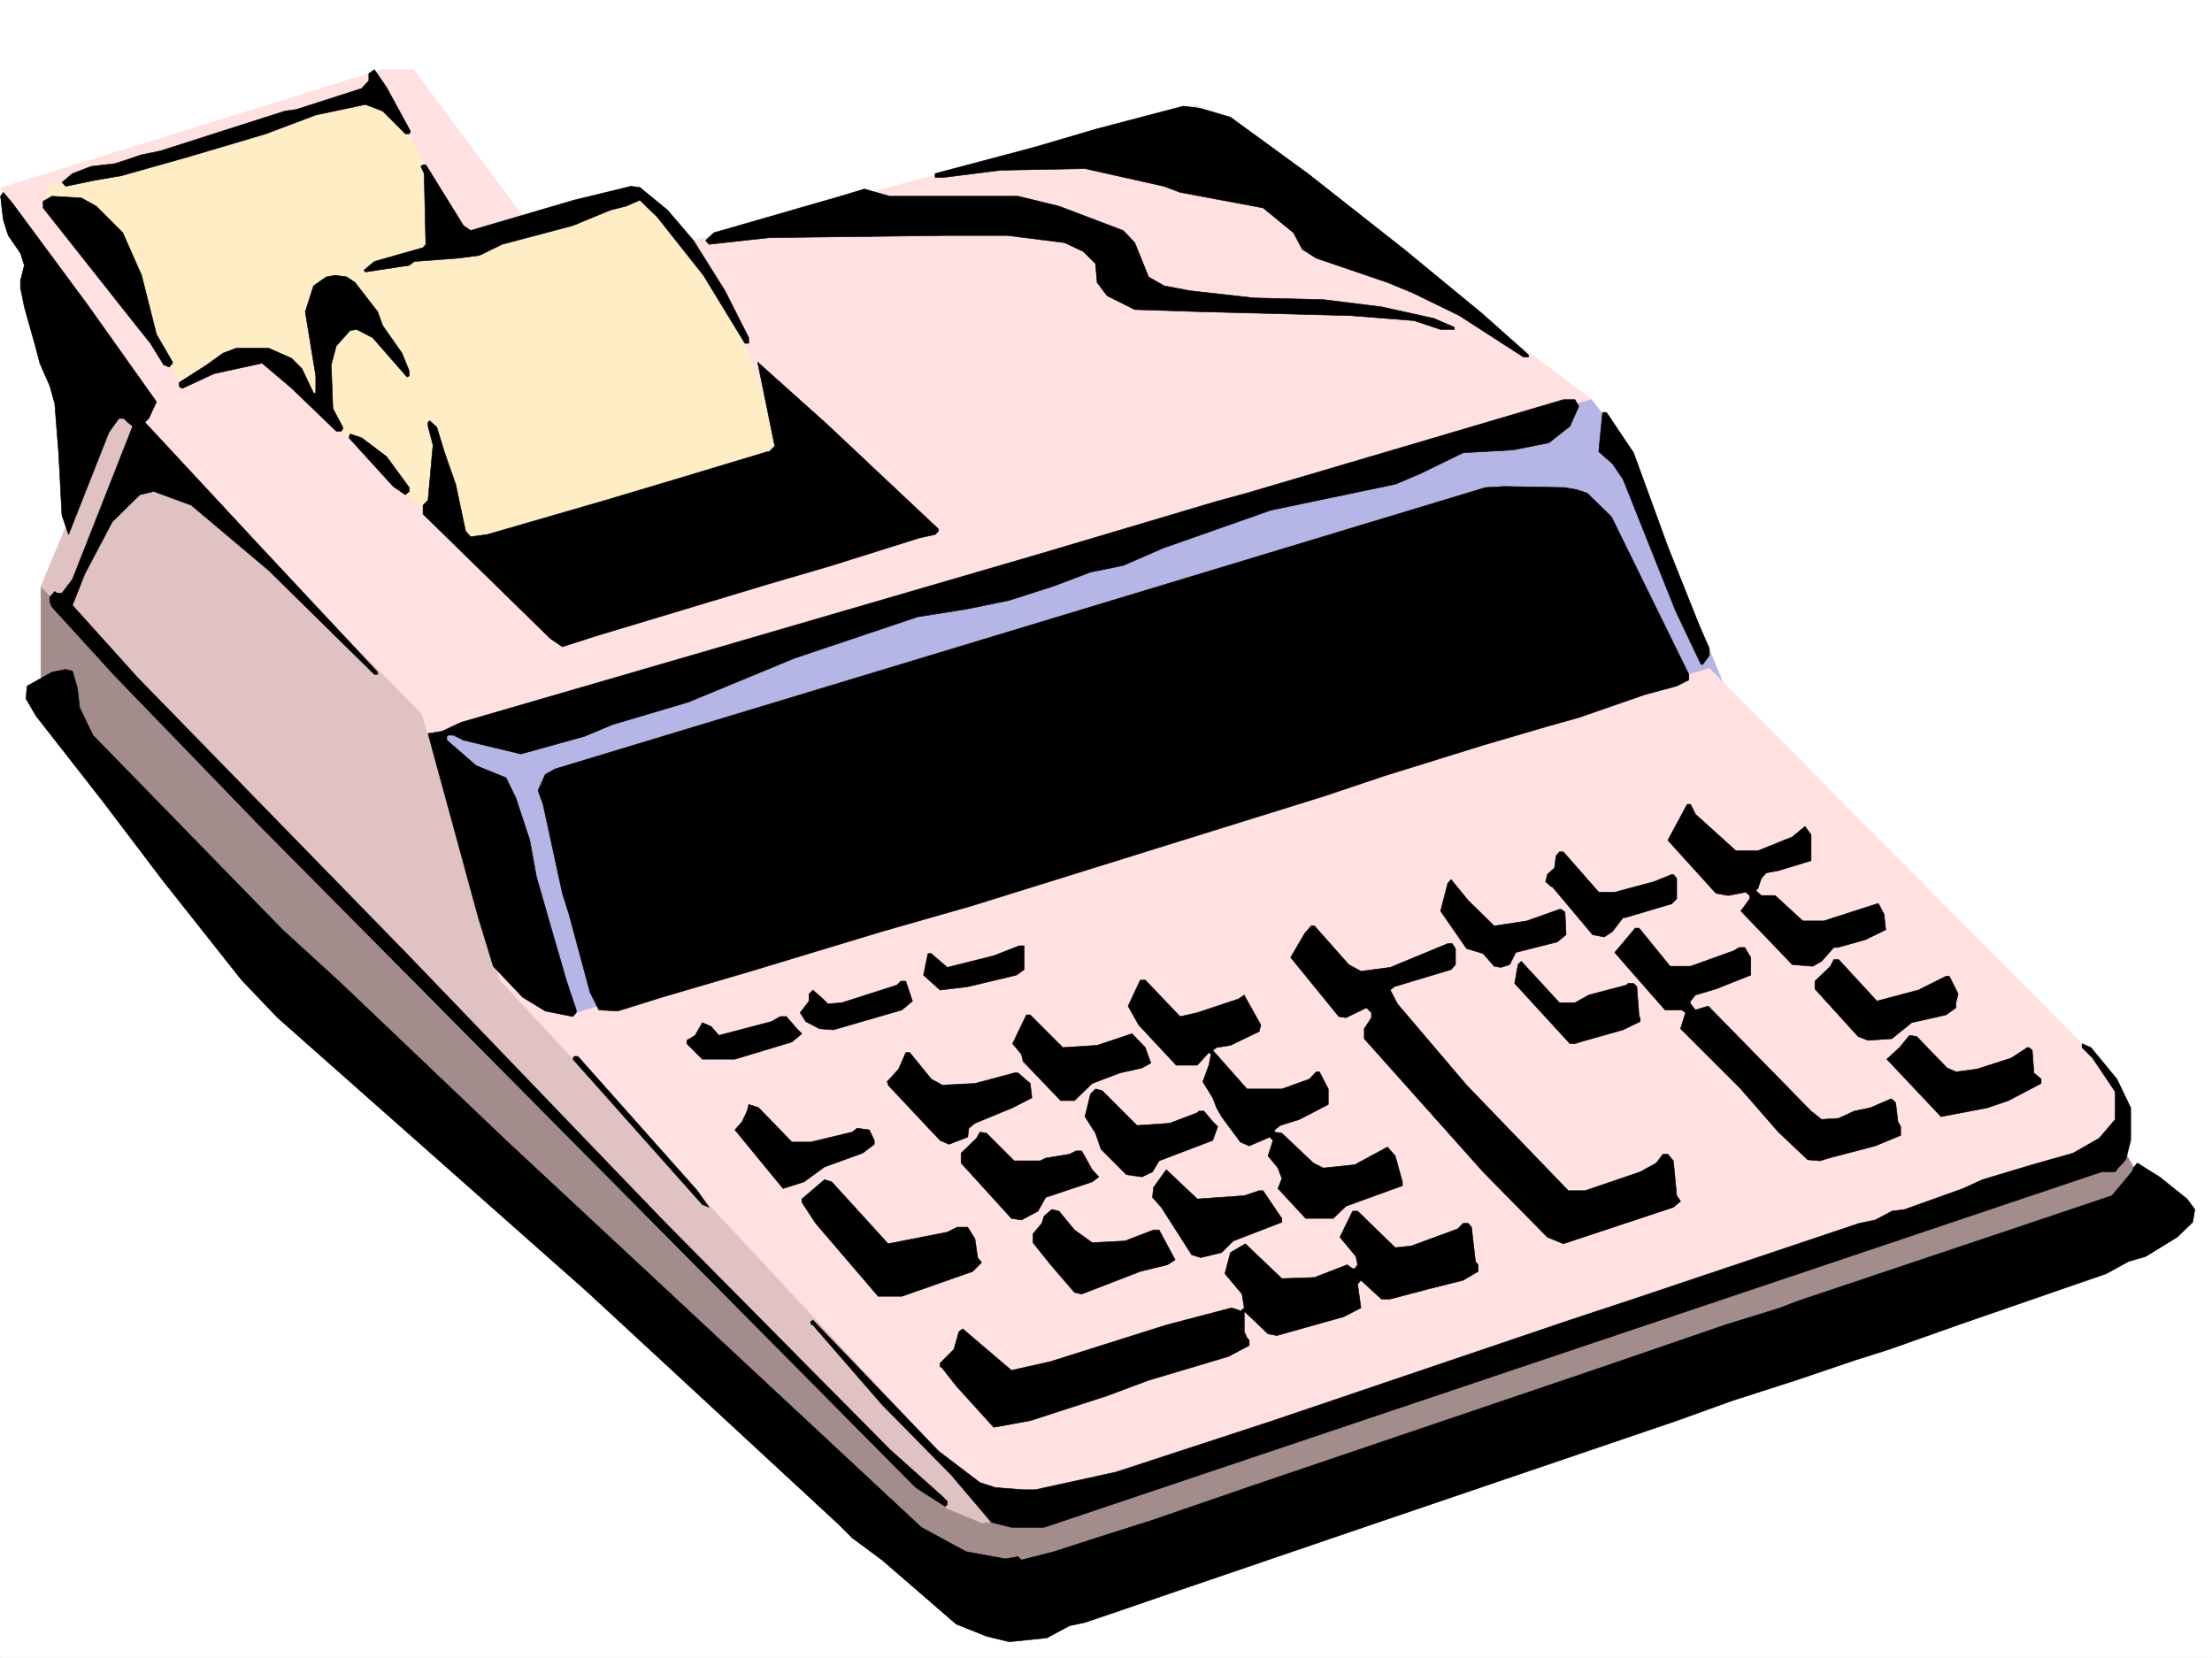<svg xmlns="http://www.w3.org/2000/svg" width="2997.016" height="2246.297"><rect width="100%" height="100%" fill="#333333" stroke="none"/><defs><clipPath id="a"><path d="M0 0h2997v2244.137H0Zm0 0"/></clipPath></defs><path fill="#fff" d="M0 2246.297h2997.016V0H0Zm0 0"/><g clip-path="url(#a)" transform="translate(0 2.16)"><path fill="#fff" fill-rule="evenodd" stroke="#fff" stroke-linecap="square" stroke-linejoin="bevel" stroke-miterlimit="10" stroke-width=".743" d="M.742 2244.137h2995.531V-2.16H.743Zm0 0"/></g><path fill="#b5b5e6" fill-rule="evenodd" stroke="#b5b5e6" stroke-linecap="square" stroke-linejoin="bevel" stroke-miterlimit="10" stroke-width=".743" d="m602.414 998.418 1553.207-457.625 43.441 55.402 144.59 351.317L743.25 1421.637l-194.793-176.77Zm0 0"/><path fill="#a38c8c" fill-rule="evenodd" stroke="#a38c8c" stroke-linecap="square" stroke-linejoin="bevel" stroke-miterlimit="10" stroke-width=".743" d="M55.445 794.707v152.805l152.098 196.242 1123.148 1021.644 1591.407-528.046-71.2-126.606-2189.328-140.8Zm0 0"/><path fill="#e1c2c2" fill-rule="evenodd" stroke="#e1c2c2" stroke-linecap="square" stroke-linejoin="bevel" stroke-miterlimit="10" stroke-width=".743" d="M164.844 532.543 55.445 794.707 1283.457 2044.07l47.234 19.473 53.918-7.508-676.547-759.48-171.609-458.407Zm0 0"/><path fill="#ffe1e1" fill-rule="evenodd" stroke="#ffe1e1" stroke-linecap="square" stroke-linejoin="bevel" stroke-miterlimit="10" stroke-width=".743" d="M.742 254.66 516.98 94.387h43.48L767.22 372.27l852.656-230.688 78.668 54.66 457.078 344.551L602.414 998.418l102.637 333.328 69.676 42.695 1541.207-468.886 534.965 539.308 35.972 77.887-38.203 51.691-1464.059 481.594-77.144-51.691-630.137-676.352L571.68 966.98 176.809 568.516Zm0 0"/><path fill="#ffeec5" fill-rule="evenodd" stroke="#ffeec5" stroke-linecap="square" stroke-linejoin="bevel" stroke-miterlimit="10" stroke-width=".743" d="m67.45 250.906 449.53-132.55 116.872 206.722 230.804-70.418 90.637 109.36 58.453 113.859 62.95 164.027-434.594 114.602-289.97-278.63-105.644 38.946L59.2 274.875Zm0 0"/><path fill-rule="evenodd" stroke="#000" stroke-linecap="square" stroke-linejoin="bevel" stroke-miterlimit="10" stroke-width=".743" d="M555.965 177.516V179l-1.528 2.27H549.2l-30.734-30.735-23.223-8.953-67.41 14.23-67.45 25.458-103.378 30.69-92.902 26.24-35.227 5.98-39.727 8.25-5.238-5.239 14.23-12.003 25.493-9.739 32.219-3.754 35.972-11.96 25.453-5.243 168.602-53.957 15.719-2.23L490 119.84l9.738-10.477V99.63l7.508-5.242 16.5 23.968zm1111.14-18.731 104.868 76.403 130.398 102.636 105.61 86.88 62.949 56.148v3.011h-6.723l-86.922-56.187-62.95-30.692-34.444-14.234-61.47-20.957-35.187-12.004-18.73-11.965-12.004-22.484-41.21-33.703-112.372-20.996-21.742-8.211-107.133-23.969-114.64 2.23-77.184 9.735h-11.223v-5.238l132.629-35.192 86.879-25.492 116.91-30.695 23.223 3.011zM627.867 305.605l9.738 6.727 140.133-41.172 77.145-18.73 12.004 1.484 37.457 30.695 35.23 41.211 42.696 68.153 32.218 63.691v7.469h-5.238l-56.188-92.117-62.949-79.414-23.226-22.442-18.73 8.211-20.997 5.238-50.945 20.996-95.875 25.454-30.735 14.976-28.46 3.754-59.942 4.496-6.766 5.238-59.195 8.997-2.23-2.27 14.234-11.965 65.922-18.73 3.754-4.496-2.23-95.871-4.497-9.739 2.973-2.226h3.754zm0 0"/><path fill-rule="evenodd" stroke="#000" stroke-linecap="square" stroke-linejoin="bevel" stroke-miterlimit="10" stroke-width=".743" d="M1290.223 265.879h89.148l55.441 13.492 86.922 32.961 15.715 16.5 18.77 46.41 20.957 12.004 35.23 6.727 86.918 9.734 93.645 2.27 78.672 9.734 71.16 15.719 27.722 12.004v2.972h-18.73l-35.934-11.965-85.433-6.765-200.817-5.239-92.16-2.972-37.457-18.73-13.488-17.985-2.23-25.453-16.5-16.5-25.454-11.965-77.183-9.738h-84.653l-238.273 2.972-81.68 8.993-4.496-5.239 11.258-10.48 171.574-49.461 32.219-9.734 34.445 9.734zM118.395 412.7l93.644 131.847-10.48 22.441-5.239 5.242 156.598 168.56 158.824 170.007v3.008h-4.496l-143.11-140.836-104.902-88.367-50.949-18.727-18.726 4.496-37.461 36.715-37.457 71.121-16.5 41.953 88.406 98.145L555.965 1297.3l346.148 360.265 303.418 306.348 71.2 63.656 6.726 6.766v4.496l-2.973 2.227-39.722-25.453-890.856-898.833-194.054-200.738-85.434-93.605-2.969-6.766v-6.723l6.723-7.507 3.012 2.265h6.726l14.23-18.726 81.68-207.465-6.726-5.278-5.278-5.242h-6.722l-13.492 18.73-54.7 138.571-8.992-26.2-4.5-84.648-5.238-66.668-6.723-23.968-13.492-30.692-5.238-20.254-15.758-56.148-5.238-25.492v-9.739l5.238-20.957-5.238-16.46-16.5-23.97-6.727-20.995-3.754-32.22 3.754-5.237L16.5 274.875Zm11.965-133.329 35.972 35.969 25.492 57.676 20.215 80.152 21.738 37.418v1.527l-4.496 5.239-7.508-3.012-17.984-29.207-20.957-26.195L58.453 281.637v-8.992l11.965-6.766 39.727 2.27zM481.008 382.75l30.734 39.687 6.723 18.727 26.238 37.461 9.734 23.965v6.726l-2.972 1.524-46.45-53.176-21.738-11.258-8.996 1.485-18.726 20.996-6.766 25.453 2.27 59.2 13.488 25.452v2.23l-2.266 3.008h-6.726l-60.684-58.414-39.726-33.703-65.18 14.23-41.953 19.473H245l-2.227-3.011v-4.496l37.457-23.97 21.7-15.714 17.988-6.766h44.219l30.734 13.489 14.23 14.234 14.235 29.988 1.484 2.973h3.012v-23.227l-14.23-86.879 11.218-35.19 17.246-12.005 11.961-2.226 15.758 2.226zm790.484 334.07v2.973l-4.496 4.496-20.996 4.496-119.137 37.457-86.883 25.453-233.777 70.422-44.223 14.23-16.46-11.222-172.352-168.559v-11.964l6.762-6.766 6.726-74.875-6.726-25.453v-5.278l2.23-2.23 9.735 8.992 10.52 34.45 14.976 42.695 13.488 63.656 6.726 7.508 22.48-3.012 160.349-46.453 95.171-28.426 124.375-37.457h2.23l7.509-7.508-23.227-113.86 93.645 83.911zm0 0"/><path fill-rule="evenodd" stroke="#000" stroke-linecap="square" stroke-linejoin="bevel" stroke-miterlimit="10" stroke-width=".743" d="m2139.121 550.527-12.004 26.98-28.465 22.442-48.68 9.739-67.445 3.753-58.457 28.465-33.703 14.23-168.598 35.192-146.82 51.688-53.215 23.226-44.222 8.992-49.422 18.73-60.684 19.473-58.457 11.965-65.922 10.477-167.113 56.187-143.105 59.2-103.38 30.691-37.46 15.719-86.176 23.969-77.926-18.73-13.488-6.724h-6.727l-2.265 1.485v5.238l39.722 34.488 40.47 16.461 13.491 27.723 18.727 56.93 8.992 49.421 18.73 65.18 21.7 74.875 13.492 40.469v3.715l-4.496 5.238-37.461-7.469-30.692-18.726-39.726-41.957-20.215-65.883-68.191-249.457 18.73-2.973 25.453-12.004 327.426-95.129 460.05-134.074 236.75-70.379 41.212-11.261 215.793-63.657 212.781-62.91h15.758zm74.172 62.914 46.453 127.348 42.695 107.094 13.493 30.695v9.735l-8.996 12.003h-2.227l-34.488-72.648-71.16-178.258-14.235-20.996-18.726-16.46 5.238-53.177h5.238zM523.746 618.68l30.691 41.953v5.242l-5.238 4.496-16.46-11.223-59.942-65.921 1.484-5.243L490 593.227zm0 0"/><path fill-rule="evenodd" stroke="#000" stroke-linecap="square" stroke-linejoin="bevel" stroke-miterlimit="10" stroke-width=".743" d="m2136.856 663.645 13.488 4.457 33 32.218 104.867 213.485v7.468l-16.461 8.25-44.223 12.004-88.406 30.696-42.695 11.965-86.922 25.492-134.856 41.914-77.925 26.238-481.047 149.79-120.625 34.448-178.293 53.957-119.883 35.192-59.941 18.726-25.493-1.484-12.003-23.969-28.465-105.61-8.993-28.464-26.195-120.621-6.765-18.692 9.734-21.738 13.492-7.508 1260.23-381.226 25.493-1.485 82.425 1.485zm0 0"/><path fill-rule="evenodd" stroke="#000" stroke-linecap="square" stroke-linejoin="bevel" stroke-miterlimit="10" stroke-width=".743" d="m104.906 932.535 2.969 26.195 17.988 37.461 257.004 263.649 79.414 72.648 223.297 212.742 562.688 524.293 60.683 32.961 53.176 9.739 17.246-3.012 4.496 4.496 44.223-11.223 53.176-17.242 80.191-25.453 134.856-46.453 477.257-161.793 163.36-56.149 74.914-23.226 23.226-8.992 252.508-84.653 173.84-58.414 26.938-32.218 3.011-6.727 4.496-5.238 29.989 18.73 37.46 29.95 10.477 14.23-3.012 17.246-20.957 20.215-42.734 26.195-23.227 6.766-29.949 16.46-197.066 68.15-97.399 34.487-47.191 14.977-74.918 25.453-90.672 29.207-74.914 26.98-415.828 141.54-274.25 93.644-62.95 21.703-48.679 16.5-20.996 4.496-30.695 16.461-50.946 5.239-30.734-7.47-41.211-16.5-100.41-86.878-40.469-29.95-18.727-18.73-340.914-315.34-418.8-370.746-48.72-50.949-107.874-136.3-79.453-104.868-91.375-116.87-13.489-23.188 1.485-17.243 33.703-18.726 18.73-3.754 8.993 2.266zm2192.297 170.75 54.7 49.461h29.992l46.449-18.73 17.203-14.23 8.25 11.222v35.187l-44.18 13.493-16.5 3.007-6.726 7.47-4.496 13.491-3.012 3.008 7.508 6.727h18.73l37.457 34.445h28.465l71.941-23.184h2.23l7.509 14.23 2.226 20.958-27.722 13.492-37.457 10.477h-5.239l-16.5 18.73-11.965 6.723-27.722-2.227-69.676-72.648 11.965-16.5v-4.496l-5.238-4.496-23.97 4.496-16.5-2.973-65.179-71.902 26.235-48.72h4.496zm-131.101 105.61h21.699l53.215-14.235 23.968-9.734h2.27l4.496 5.238v27.723l-6.766 6.765-62.91 18.727h-3.012l-14.234 18.691-11.258 7.508-15.718-3.012-54.703-65.14h-1.485l-7.508-6.766 2.27-9.734 9.734-8.992 2.23-16.461 4.497-5.242h5.238zm-141.622 45.707 44.223-6.766 44.184-15.715h2.265l5.242 3.75 1.485 30.695-11.965 9.735-56.227 14.234-8.21 16.5-12.004 3.754-8.993-1.527-14.976-17.203-22.48-6.762-35.231-50.91 9.738-37.457 4.496-5.239 23.223 28.465zm0 0"/><path fill-rule="evenodd" stroke="#000" stroke-linecap="square" stroke-linejoin="bevel" stroke-miterlimit="10" stroke-width=".743" d="m1827.418 1307.035 16.5 8.992 39.723-5.238 77.89-32.219h6.02l4.496 6.727v21.738l-6.02 6.727-77.144 23.222-5.242 4.496 9.738 18.731 93.644 110.105 137.868 143.067h22.48l74.918-25.492 21.738-11.965 8.993-12.004h6.726l7.508 8.992 4.496 47.195 5.238 7.508-9.734 8.211-149.129 49.461-21.7-8.992-86.921-88.406-161.09-180.485v-13.492l9.734-14.973v-6.765l-6.722-6.727-27.723 13.492-9.777-1.527-65.18-80.113 18.73-32.219 8.993-10.48h4.496zm435.34 2.227h27.719l58.418-20.957 7.507-4.496h7.504l8.211 13.492v23.965l-47.191 18.73-27.723 8.211-6.726 8.25v3.754l6.726 8.25 17.242-5.238 139.352 142.285 14.234 11.258 23.227-1.524 20.996-9.734 21.738-4.496 27.723-11.965h1.484l5.242 5.238 3.008 25.453 3.754 6.766v11.965l-34.484 14.23-62.953 16.5-11.965 3.715-16.5-1.484-39.684-37.457-50.949-58.418-81.68-81.64 6.727-21.74-5.242-3.714h-22.48l-53.919-61.426-14.273-16.5 27.761-32.96h5.239zm-875.137 4.5-10.48 7.504-65.961 15.718-37.457 4.497-22.485-20.215 6.024-29.207h4.496l21.699 18.73 62.953-15.758 34.445-13.488h6.766zm1155.363 42.695 56.188-14.976 37.457-18.727h4.496l11.965 23.969-2.969 12.004v6.722l-13.492 9.739-46.45 10.476-26.98 21.742-32.219 2.227-13.488-5.238-58.453-64.399v-10.52l20.996-20.214 4.496-8.992h6.727zm-409.101 2.27 18.73-10.52 50.946-13.45 2.23-2.269h7.504l4.5 4.496 3.008 40.43 1.488 1.527v5.239l-23.227 11.222-58.453 16.5-6.726 2.227h-6.766l-74.914-81.64 4.496-25.454 4.496-4.496 51.692 56.188zm-534.965 18.687 23.223-5.238 56.187-18.73 7.508-5.239 1.484 3.012 20.957 37.457-2.226 8.992-38.946 18.73-18.765 2.973-5.242 3.75 46.453 52.434h47.23l37.461-13.489 8.992-9.734h4.497l11.964 23.223v20.957l-38.945 20.254-26.234 8.21-7.47 6.024v2.973l9.735 1.484 42.7 40.469 13.488 6.726 42.699-4.496 44.223-23.968 10.476 12.003 9.739 35.188v5.242l-76.403 27.719-17.242 16.5H1769l-37.457-40.469 5.238-13.488-5.238-14.23-13.488-16.462 6.722-20.96-4.496-4.497-27.719 11.965-12.003-5.238-25.457-34.445-6.762-12.004-5.242-13.492-11.965-19.473-1.524-2.227 8.25-22.484 3.012-14.973-3.012-2.23-15.718 17.203h-28.465l-50.946-54.66-14.273-25.453 16.5-35.23h6.766zm-362.652-20.957-14.235 12.004-92.902 26.941-18.727-1.488-18.73-9.734-7.508-12.004 12.004-15.719v-9.734l5.238-5.243 13.492 11.965 6.723 6.766 18.73-1.484 74.954-23.97 5.242-5.28h6.722zm203.789 62.914 46.449-2.973 47.234-15.757 17.985 18.73 7.468 20.996-11.964 6.723-29.989 6.726-37.46 14.23-23.97 23.227h-18.726l-50.95-53.175-2.265-9.735-11.965-14.234 18.727-38.942h5.242zm-360.387-25.457 6.766 6.727-13.493 11.261-77.183 23.223h-44.219l-20.96-20.996v-4.496l11.222-6.727 9.738-17.242 12.004 5.242 10.477 12 71.203-18.726 11.965-6.766h8.25zm1558.449 53.176 12.004 5.242 28.465-3.754 46.45-14.976 21.737-14.23h2.23l4.497 3.75 2.27 30.694 9.734 8.25v5.98l-44.223 23.228-28.465 9.738-62.949 12.004-73.43-77.891 17.243-15.754 13.488-16.465 9.738 1.489zm0 0"/><path fill-rule="evenodd" stroke="#000" stroke-linecap="square" stroke-linejoin="bevel" stroke-miterlimit="10" stroke-width=".743" d="m2868.14 1462.066 18.731 38.946v44.219l-6.726 26.199-10.516 11.222-3.715 5.239h-18.77l-1432.546 481.632h-44.223l-26.977-6.722-54.703-64.438-93.644-95.133-93.645-107.836-3.007-1.527v-2.969l3.007-2.27 83.168 86.884 86.918 90.632 56.188 42.696 20.957 6.766 37.496 2.972h16.46l109.403-23.969 212.781-69.636 402.34-136.344 86.176-28.465 305.684-102.598 21.742-4.496 22.48-11.964 17.246-2.27 79.41-28.465 26.239-11.965 67.406-20.25 55.445-15.718 35.227-20.215 21.742-25.457v-37.457l-30.734-45.707-14.23-14.23v-5.243l11.964 5.242zm-1606.382 0 14.973 8.25 44.183-2.27 53.215-14.23h5.242l16.5 14.23 2.227 19.473-26.196 13.493-50.988 20.996-8.21 6.722-1.524 12.004-25.453 9.739-12.004-5.243-70.422-74.914v-2.27l-1.485-2.226 15.72-17.242 9.733-22.445h5.243zm-316.945 151.317 15.718 22.445-8.992-3.715-175.324-196.988 1.523-3.754h5.239zm595.647-88.406 44.224-2.97 37.457-14.234 2.23-2.265h6.762l11.965 14.23 6.765 6.766-6.765 18.726-72.645 27.684-8.996 14.977-14.23 6.765-20.997-3.012-34.449-34.449-7.508-21.738-14.23-22.441 7.469-30.735 6.761-6.726 8.996 2.23zm-467.519 22.483h25.457l56.184-13.487 6.766-5.242 16.46 2.269 6.766 14.23v5.243l-15.758 11.965-51.691 18.726-27.723 20.215-28.465 8.992-65.18-79.371 9.74-11.262 6.765-14.23 2.226-8.996 13.489 4.5zm301.188 25.454h35.23l7.47-3.715 32.218-5.277 8.992-4.496h7.508l14.23 25.492 8.996 9.738-8.996 6.723-62.949 20.996-10.48 18.73-22.48 11.965-13.493-2.23-68.188-74.914v-13.488l20.997-20.215 4.496-8.25 8.992 1.484zm0 0"/><path fill-rule="evenodd" stroke="#000" stroke-linecap="square" stroke-linejoin="bevel" stroke-miterlimit="10" stroke-width=".743" d="m1685.836 1620.11 20.215-6.727h5.238l23.227 34.449 2.265 3.008v5.242l-65.96 25.453-15.72 15.719-28.464 6.762-12.004-3.754-22.48-35.188-18.731-29.246-11.965-13.453 1.488-13.488 17.243-23.969 41.953 39.688zm-482.536 65.18 80.157-15.759 13.488-6.726h14.235l9.734 15.718 3.754 25.493 5.242 6.726-11.965 12.004-95.914 33.703h-32.219l-84.652-98.883-18.726-28.464v-4.497l30.691-26.199 9.738 2.973zm252.509-18.731 23.968 17.203 44.223-2.227 38.945-14.976h7.508l21.7 40.43-10.481 6.765-36.715 8.992-79.41 30.695-9.738-2.23-32.215-37.457-23.969-29.992V1671.8l11.965-14.235 3.008-9.734 10.48-8.996 9.735 2.27zm0 0"/><path fill-rule="evenodd" stroke="#000" stroke-linecap="square" stroke-linejoin="bevel" stroke-miterlimit="10" stroke-width=".743" d="m1890.367 1690.527 21.738-2.265 62.915-23.188 7.507-7.508h6.723l4.5 5.239 5.277 46.453 3.715 4.496v8.992l-20.215 11.965-47.937 12.004-50.95 13.45h-12l-27.722-25.454-4.496 5.238 4.496 32.219-23.227 11.965-90.672 25.492-11.964-2.266-32.219-30.695v27.723l3.715 8.21 3.011 3.755v6.765l-28.464 14.973-107.88 32.18-56.226 20.996-104.12 33.707-49.462 8.992-50.95-56.188-18.73-23.968-3.007-2.266v-4.457l18.726-18.73 6.766-23.97 5.238-3.753 65.922 56.187 53.219-12.004 156.593-49.422 88.407-23.226 9.734 3.012 2.23 1.484 5.278-4.496-3.012-18.727-23.226-27.722 7.507-28.465 20.215-11.965 49.461 47.191 44.184-1.523 44.222-17.203 7.47 5.238h3.011l3.754-5.238-2.27-11.262-21.699-26.195 17.203-35.192h6.766zm0 0"/></svg>
